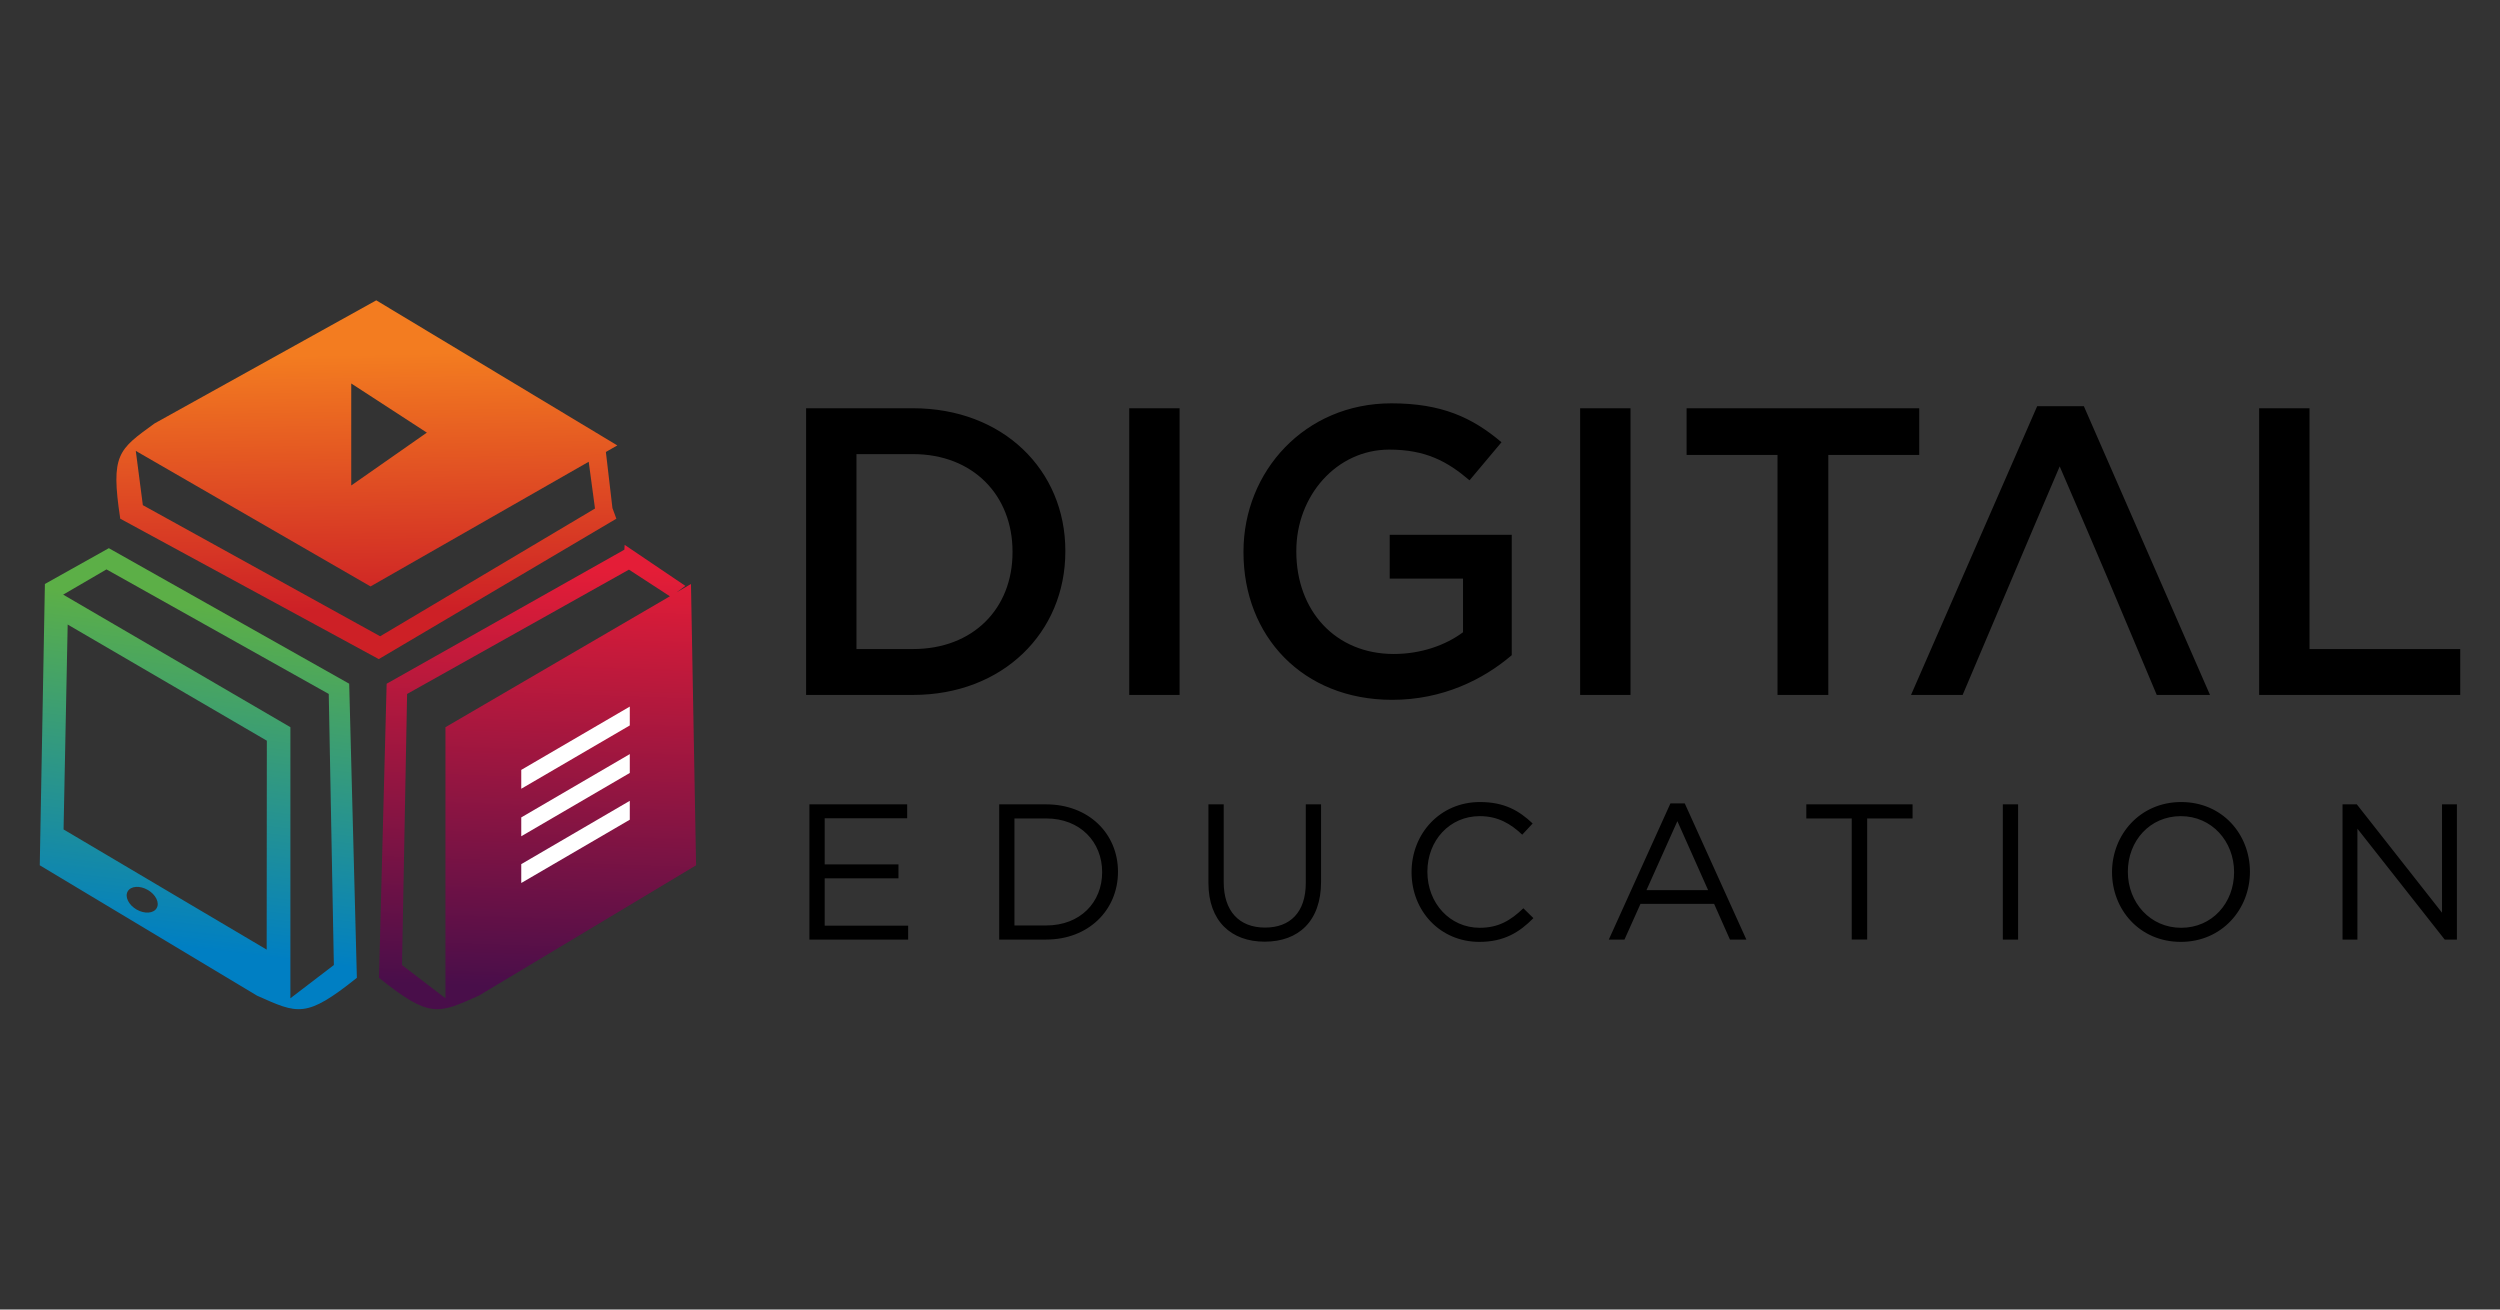 <svg xmlns="http://www.w3.org/2000/svg" xmlns:xlink="http://www.w3.org/1999/xlink" x="0px" y="0px"
	 viewBox="0 0 210 110" style="enable-background:new 0 0 210 110;" xml:space="preserve">
<rect x="0" y="0" width="210" height="110" fill="#333333" stroke="none"/>
<g>
	<g>
		<linearGradient id="SVGID_1_" gradientUnits="userSpaceOnUse" x1="15.161" y1="79.553" x2="18.637" y2="51.242">
			<stop  offset="0" style="stop-color:#007FC3"/>
			<stop  offset="1" style="stop-color:#5CAF47"/>
		</linearGradient>
		<path style="fill-rule:evenodd;clip-rule:evenodd;fill:url(#SVGID_1_);" d="M3.34,72.684l0.431-23.63l5.37-3.007l20.191,11.385
			l0.645,24.704c-4.296,3.437-4.949,3.027-8.378,1.503L3.34,72.684L3.34,72.684z M5.339,69.673l17.062,10.096l0.014-17.55
			l-16.73-9.758L5.339,69.673L5.339,69.673z M12.421,74.758c-0.67-0.39-1.428-0.339-1.691,0.114
			c-0.263,0.452,0.068,1.135,0.738,1.525c0.67,0.39,1.428,0.339,1.691-0.113C13.422,75.832,13.091,75.148,12.421,74.758
			L12.421,74.758z M3.771,49.055l20.622,12.029v22.771l3.651-2.792l-0.429-22.771L8.945,47.829L5.306,49.95L3.771,49.055z"/>
		
			<linearGradient id="SVGID_00000088131378032470121110000016970337167180051610_" gradientUnits="userSpaceOnUse" x1="44.849" y1="82.977" x2="46.083" y2="47.623">
			<stop  offset="0" style="stop-color:#490E4A"/>
			<stop  offset="1" style="stop-color:#E41D37"/>
		</linearGradient>
		<path style="fill-rule:evenodd;clip-rule:evenodd;fill:url(#SVGID_00000088131378032470121110000016970337167180051610_);" d="
			M58.471,72.684l-0.429-23.63l-1.203,0.701l0.733-0.539l-5.101-3.447l-0.025,0.405L32.478,57.433l-0.645,24.704
			c4.296,3.437,4.949,3.027,8.378,1.503L58.471,72.684L58.471,72.684z M56.271,50.088L37.418,61.084v22.771l-3.651-2.792
			l0.429-22.771l18.635-10.443L56.271,50.088z"/>
		
			<linearGradient id="SVGID_00000036953864892355945950000008945744794951208368_" gradientUnits="userSpaceOnUse" x1="30.656" y1="29.76" x2="31.031" y2="51.219">
			<stop  offset="0" style="stop-color:#F37C20"/>
			<stop  offset="1" style="stop-color:#CD2026"/>
		</linearGradient>
		<path style="fill-rule:evenodd;clip-rule:evenodd;fill:url(#SVGID_00000036953864892355945950000008945744794951208368_);" d="
			M31.606,25.228l20.249,12.188l-0.962,0.55l0.552,4.711l0.329,0.894L31.817,55.365L10.101,43.571
			c-0.827-5.438-0.146-5.799,2.888-8.007L31.606,25.228L31.606,25.228z M29.504,32.212v8.569l6.352-4.44L29.504,32.212
			L29.504,32.212z M49.451,38.788L31.125,49.26L11.406,37.875l0.593,4.559l19.934,11.013l18.047-10.73L49.451,38.788z"/>
		<polygon style="fill-rule:evenodd;clip-rule:evenodd;fill:#FFFFFF;" points="43.786,64.671 52.902,59.353 52.902,60.937 
			43.786,66.255 		"/>
		<polygon style="fill-rule:evenodd;clip-rule:evenodd;fill:#FFFFFF;" points="43.786,68.662 52.902,63.344 52.902,64.928 
			43.786,70.246 		"/>
		<polygon style="fill-rule:evenodd;clip-rule:evenodd;fill:#FFFFFF;" points="43.786,72.587 52.902,67.269 52.902,68.855 
			43.786,74.172 		"/>
	</g>
	<path style="fill-rule:evenodd;clip-rule:evenodd;" d="M67.712,58.374h8.978c7.569,0,12.799-5.264,12.799-12.041v-0.068
		c0-6.778-5.23-11.972-12.799-11.972h-8.978V58.374L67.712,58.374z M76.69,38.146c5.059,0,8.362,3.474,8.362,8.187v0.069
		c0,4.713-3.303,8.118-8.362,8.118h-4.747V38.146H76.69L76.69,38.146z M94.855,58.374h4.231v-24.08h-4.231V58.374L94.855,58.374z
		 M116.941,58.786c4.264,0,7.67-1.721,10.045-3.749V44.923h-10.251v3.68h6.158v4.507c-1.479,1.101-3.544,1.824-5.816,1.824
		c-4.918,0-8.186-3.646-8.186-8.601v-0.068c0-4.611,3.371-8.498,7.808-8.498c3.062,0,4.885,0.997,6.742,2.58l2.684-3.198
		c-2.478-2.099-5.056-3.269-9.255-3.269c-7.257,0-12.417,5.712-12.417,12.453v0.069C104.454,53.419,109.407,58.786,116.941,58.786
		L116.941,58.786z M132.732,58.374h4.231v-24.08h-4.231V58.374L132.732,58.374z M149.312,58.374h4.266v-20.16h7.637v-3.921h-19.541
		v3.921h7.637V58.374L149.312,58.374z M160.526,58.374l10.596-24.253h3.922l10.596,24.253h-4.473
		c-3.484-8.295-4.541-10.839-8.153-19.196c-3.283,7.661-4.921,11.609-8.153,19.196H160.526L160.526,58.374z M189.768,58.374h16.892
		V54.52h-12.661V34.293h-4.231V58.374z"/>
	<path style="fill-rule:evenodd;clip-rule:evenodd;" d="M76.202,67.566h-8.211v11.358h8.294v-1.169h-7.011v-3.976h6.198v-1.167
		h-6.198v-3.879h6.928V67.566L76.202,67.566z M93.911,73.227c0-3.211-2.468-5.661-6.037-5.661h-3.942v11.358h3.942
		C91.444,78.923,93.911,76.441,93.911,73.227L93.911,73.227z M92.581,73.261c0,2.531-1.834,4.478-4.707,4.478h-2.661v-8.989h2.661
		C90.747,68.749,92.581,70.729,92.581,73.261L92.581,73.261z M110.969,67.566h-1.283v6.603c0,2.483-1.328,3.748-3.421,3.748
		c-2.176,0-3.474-1.378-3.474-3.83v-6.522h-1.283v6.603c0,3.213,1.917,4.933,4.724,4.933c2.838,0,4.737-1.72,4.737-5.03V67.566
		L110.969,67.566z M128.807,77.122l-0.845-0.827c-1.084,1.039-2.108,1.639-3.665,1.639c-2.5,0-4.397-2.061-4.397-4.707
		c0-2.644,1.882-4.671,4.397-4.671c1.539,0,2.611,0.649,3.57,1.557l0.876-0.941c-1.134-1.072-2.37-1.801-4.43-1.801
		c-3.343,0-5.743,2.645-5.743,5.89c0,3.278,2.417,5.857,5.695,5.857C126.325,79.118,127.623,78.324,128.807,77.122L128.807,77.122z
		 M141.519,67.484h-1.202l-5.177,11.44h1.316l1.346-3.002h6.183l1.331,3.002h1.379L141.519,67.484L141.519,67.484z M143.481,74.77
		h-5.177l2.596-5.793L143.481,74.77L143.481,74.77z M156.841,68.749h3.814v-1.184h-8.925v1.184h3.814v10.174h1.298V68.749
		L156.841,68.749z M168.237,67.566v11.358h1.283V67.566H168.237L168.237,67.566z M188.995,73.227c0-3.147-2.319-5.856-5.776-5.856
		c-3.456,0-5.809,2.742-5.809,5.89c0,3.147,2.319,5.857,5.776,5.857S188.995,76.376,188.995,73.227L188.995,73.227z M187.664,73.261
		c0,2.595-1.849,4.673-4.445,4.673c-2.596,0-4.48-2.109-4.48-4.707c0-2.595,1.851-4.671,4.448-4.671
		C185.783,68.555,187.664,70.664,187.664,73.261L187.664,73.261z M205.13,76.667l-7.157-9.101h-1.2v11.358h1.25V69.61l7.333,9.314
		h1.024V67.566h-1.25V76.667z"/>
</g>
</svg>

